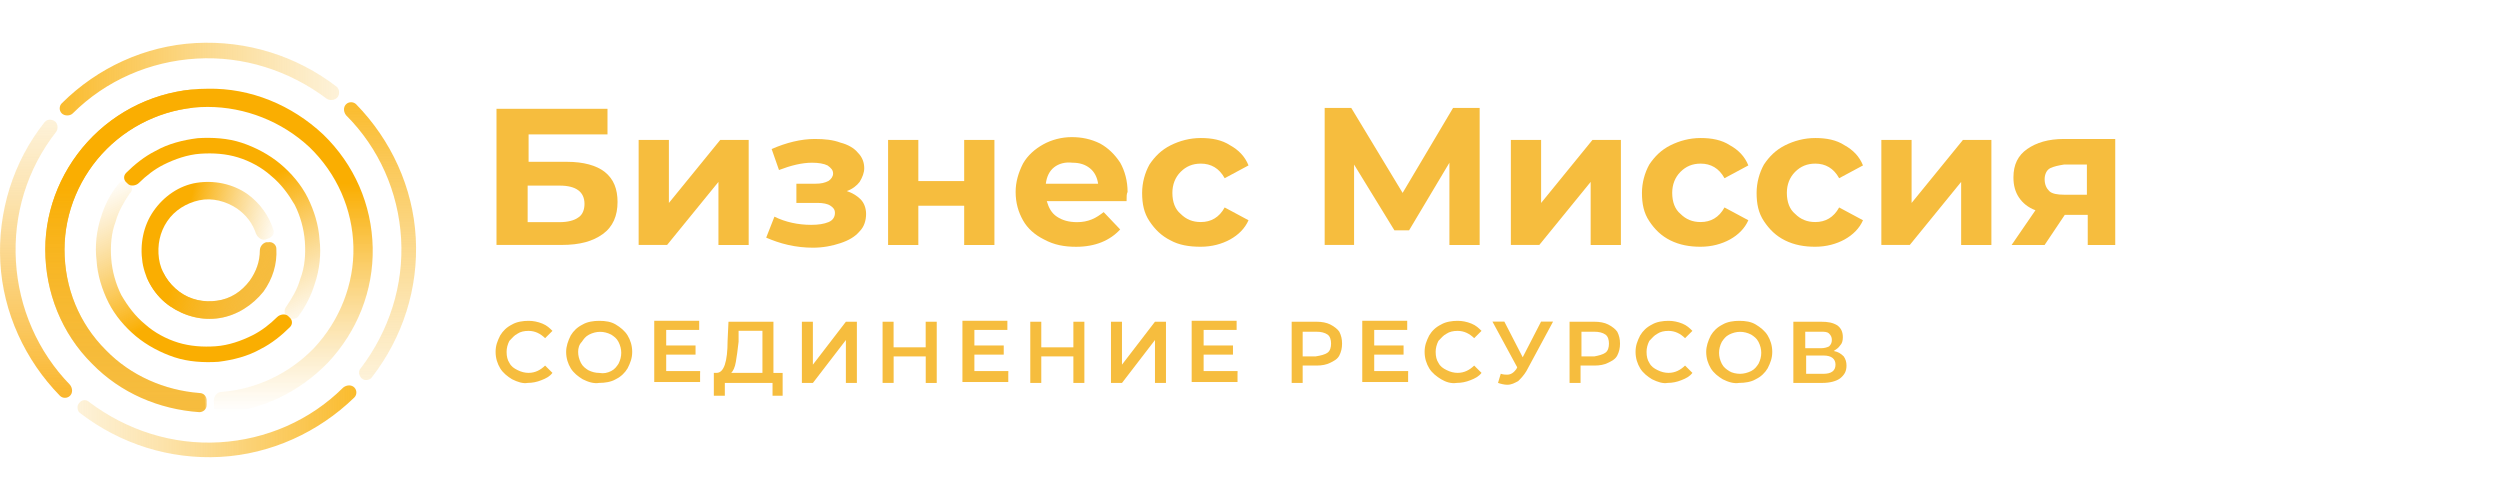 <?xml version="1.0" encoding="UTF-8"?> <!-- Generator: Adobe Illustrator 21.0.0, SVG Export Plug-In . SVG Version: 6.00 Build 0) --> <svg xmlns="http://www.w3.org/2000/svg" xmlns:xlink="http://www.w3.org/1999/xlink" id="Слой_1" x="0px" y="0px" viewBox="0 0 4727.6 945.6" style="enable-background:new 0 0 4727.6 945.6;" xml:space="preserve"> <style type="text/css"> .st0{fill:url(#SVGID_1_);} .st1{fill:url(#SVGID_2_);} .st2{fill:url(#SVGID_3_);} .st3{fill:url(#SVGID_4_);} .st4{fill:url(#SVGID_5_);} .st5{fill:url(#SVGID_6_);} .st6{fill:url(#SVGID_7_);} .st7{fill:url(#SVGID_8_);} .st8{fill:url(#SVGID_9_);} .st9{fill:url(#SVGID_10_);} .st10{fill:#F6BD3E;} </style> <linearGradient id="SVGID_1_" gradientUnits="userSpaceOnUse" x1="718.688" y1="866.548" x2="718.688" y2="82.944" gradientTransform="matrix(1 0 0 -1 0 947.635)"> <stop offset="0" style="stop-color:#FAAE01"></stop> <stop offset="1" style="stop-color:#F6BC3E;stop-opacity:0"></stop> </linearGradient> <path class="st0" d="M683.9,715.5c5.2,5.2,15.6,3.5,19.1-1.7c59-76,88.5-169.3,83.2-264.3c-5.2-95-46.8-184.9-112.7-252.3 c-5.2-5.2-13.9-5.2-19.1,0c-5.2,5.2-5.2,13.8,0,20.7c62.4,62.2,98.9,145.1,104.1,233.2c5.2,88.1-22.5,174.5-76.3,245.3 C677,701.7,678.7,710.3,683.9,715.5z"></path> <linearGradient id="SVGID_2_" gradientUnits="userSpaceOnUse" x1="0.604" y1="798.062" x2="787.193" y2="798.062" gradientTransform="matrix(1 0 0 -1 0 947.635)"> <stop offset="0" style="stop-color:#FAAE01"></stop> <stop offset="1" style="stop-color:#F6BC3E;stop-opacity:0"></stop> </linearGradient> <path class="st1" d="M638.8,183.3c3.5-5.2,3.5-13.8-1.7-19c-76.3-58.7-170-88.1-267.1-82.9c-95.4,5.2-185.6,46.6-253.2,114 c-5.2,5.2-5.2,13.8,0,19c5.2,5.2,15.6,5.2,20.8,0C200,152.2,283.3,116,371.7,110.8c88.5-5.2,175.2,22.5,246.3,76 C623.2,190.3,633.6,190.3,638.8,183.3z"></path> <linearGradient id="SVGID_3_" gradientUnits="userSpaceOnUse" x1="68.15" y1="82.937" x2="68.15" y2="866.542" gradientTransform="matrix(1 0 0 -1 0 947.635)"> <stop offset="0" style="stop-color:#FAA701"></stop> <stop offset="1" style="stop-color:#F6BC3E;stop-opacity:0"></stop> </linearGradient> <path class="st2" d="M104.6,230c-6.9-5.2-15.6-5.2-20.8,1.7C24.9,306-4.6,401,0.6,496.1c5.2,95,46.8,184.9,112.7,252.3 c5.2,5.2,13.9,5.2,19.1,0c5.2-5.2,5.2-13.8,0-20.7C71.7,665.4,35.3,582.5,30.1,494.3c-5.2-88.1,20.8-174.5,76.3-245.3 C109.9,243.8,109.9,235.2,104.6,230z"></path> <linearGradient id="SVGID_4_" gradientUnits="userSpaceOnUse" x1="787.194" y1="150.868" x2="0.604" y2="150.868" gradientTransform="matrix(1 0 0 -1 0 947.635)"> <stop offset="0" style="stop-color:#FAAE01"></stop> <stop offset="1" style="stop-color:#F6BC3E;stop-opacity:0"></stop> </linearGradient> <path class="st3" d="M149.7,762.1c-5.2,5.2-3.5,15.5,1.7,19c76.3,58.7,170,88.1,265.4,82.9c95.4-5.2,185.6-46.6,253.2-112.3 c5.2-5.2,5.2-13.8,0-19s-13.9-5.2-20.8,0c-62.4,62.2-145.7,98.5-234.1,103.7c-88.5,5.2-175.2-22.5-246.3-76 C163.6,755.2,154.9,755.2,149.7,762.1z"></path> <linearGradient id="SVGID_5_" gradientUnits="userSpaceOnUse" x1="372.332" y1="471.692" x2="392.398" y2="472.7" gradientTransform="matrix(1 0 0 -1 0 947.635)"> <stop offset="0" style="stop-color:#F6BC3E"></stop> <stop offset="1" style="stop-color:#FFFFFF;stop-opacity:0"></stop> </linearGradient> <path class="st4" d="M404.7,767.3c0,6.9,6.9,13.8,13.9,13.8c76.3-5.2,147.4-39.7,201.2-95c55.5-58.7,86.7-136.5,85-217.7 c-1.7-81.2-34.7-157.2-93.7-214.2c-59-55.3-137-88.1-218.5-86.4c-81.5,0-159.6,32.8-216.8,89.8c-57.2,57-90.2,134.8-90.2,214.2 c0,81.2,31.2,159,88.5,216c53.8,55.3,126.6,86.4,202.9,91.6c6.9,0,13.9-5.2,13.9-13.8V757c0-6.9-5.2-13.8-13.9-13.8 C311,738,246.9,710.3,200,661.9c-50.3-50.1-78-117.5-78-190.1c0-70.8,29.5-140,79.8-190.1c50.3-50.1,119.7-79.5,190.8-79.5 c71.1,0,140.5,27.6,192.5,76c52,50.1,81.5,117.5,83.2,188.3c1.7,70.8-26,139.9-74.6,191.8c-46.8,48.4-109.3,77.8-175.2,82.9 c-6.9,0-13.9,6.9-13.9,15.5V767.3z"></path> <linearGradient id="SVGID_6_" gradientUnits="userSpaceOnUse" x1="395.189" y1="780.777" x2="395.189" y2="167.352" gradientTransform="matrix(1 0 0 -1 0 947.635)"> <stop offset="0.295" style="stop-color:#FAAE01"></stop> <stop offset="1" style="stop-color:#F6BC3E;stop-opacity:0"></stop> </linearGradient> <path class="st5" d="M404.7,767.3c0,6.9,6.9,13.8,13.9,13.8c76.3-5.2,147.4-39.7,201.2-95c55.5-58.7,86.7-136.5,85-217.7 c-1.7-81.2-34.7-157.2-93.7-214.2c-59-55.3-137-88.1-218.5-86.4c-81.5,0-159.6,32.8-216.8,89.8c-57.2,57-90.2,134.8-90.2,214.2 c0,81.2,31.2,159,88.5,216c53.8,55.3,126.6,86.4,202.9,91.6c6.9,0,13.9-5.2,13.9-13.8V757c0-6.9-5.2-13.8-13.9-13.8 C311,738,246.9,710.3,200,661.9c-50.3-50.1-78-117.5-78-190.1c0-70.8,29.5-140,79.8-190.1c50.3-50.1,119.7-79.5,190.8-79.5 c71.1,0,140.5,27.6,192.5,76c52,50.1,81.5,117.5,83.2,188.3c1.7,70.8-26,139.9-74.6,191.8c-46.8,48.4-109.3,77.8-175.2,82.9 c-6.9,0-13.9,6.9-13.9,15.5V767.3z"></path> <linearGradient id="SVGID_7_" gradientUnits="userSpaceOnUse" x1="365.576" y1="678.209" x2="549.056" y2="304.845" gradientTransform="matrix(1 0 0 -1 0 947.635)"> <stop offset="0.295" style="stop-color:#FAAE01"></stop> <stop offset="1" style="stop-color:#F6BC3E;stop-opacity:0"></stop> </linearGradient> <path class="st6" d="M545.2,599.8c5.2,5.2,15.6,3.5,19.1-1.7c13.9-19,24.3-39.7,31.2-62.2c8.7-25.9,12.1-55.3,8.7-82.9 c-1.7-27.6-10.4-55.3-22.5-79.5s-31.2-46.6-52-63.9c-20.8-17.3-46.8-31.1-72.8-39.7c-26-8.6-55.5-10.4-83.2-8.6 c-27.8,3.5-55.5,10.4-79.8,24.2c-20.8,10.4-39.9,25.9-55.5,41.5c-5.2,5.2-5.2,13.8,1.7,19l1.7,1.7c5.2,5.2,15.6,3.5,20.8-1.7 c13.9-13.8,29.5-25.9,46.8-34.6c20.8-10.4,45.1-19,69.4-20.7s48.6,0,71.1,6.9c22.5,6.9,45.1,19,62.4,34.6 c19.1,15.6,33,34.6,45.1,55.3c10.4,20.7,17.3,44.9,19.1,69.1c1.7,24.2,0,48.4-8.7,70.8c-5.2,19-15.6,36.3-26,51.8 C536.5,585.9,536.5,594.6,545.2,599.8z"></path> <linearGradient id="SVGID_8_" gradientUnits="userSpaceOnUse" x1="423.982" y1="267.756" x2="245.024" y2="625.225" gradientTransform="matrix(1 0 0 -1 0 947.635)"> <stop offset="0.295" style="stop-color:#FAAE01"></stop> <stop offset="1" style="stop-color:#F6BC3E;stop-opacity:0"></stop> </linearGradient> <path class="st7" d="M243.4,345.7c-5.2-5.2-15.6-3.5-19.1,1.7c-15.6,19-26,39.7-33,62.2c-8.7,25.9-12.1,55.3-8.7,82.9 c1.7,27.6,10.4,55.3,22.5,79.5c12.1,24.2,31.2,46.6,52,63.9c20.8,17.3,46.8,31.1,72.8,39.7c26,8.6,55.5,10.4,83.2,8.6 c27.8-3.5,55.5-10.4,79.8-24.2c20.8-10.4,39.9-25.9,55.5-41.5c5.2-5.2,5.2-13.8-1.7-19l-1.7-1.7c-5.2-5.2-15.6-3.5-20.8,1.7 c-13.9,13.8-29.5,25.9-46.8,34.6c-20.8,10.4-45.1,19-69.4,20.7c-24.3,1.7-48.6,0-71.1-6.9c-22.5-6.9-45.1-19-62.4-34.6 c-19.1-15.6-33-34.6-45.1-55.3c-10.4-20.7-17.3-44.9-19.1-69.1c-1.7-24.2,0-48.4,8.7-70.8c5.2-19,15.6-36.3,26-51.8 C252.1,359.6,250.3,350.9,243.4,345.7z"></path> <linearGradient id="SVGID_9_" gradientUnits="userSpaceOnUse" x1="405.948" y1="437.736" x2="398.136" y2="464.071" gradientTransform="matrix(1 0 0 -1 0 947.635)"> <stop offset="0.829" style="stop-color:#F6BC3E"></stop> <stop offset="1" style="stop-color:#FFFFFF;stop-opacity:0"></stop> </linearGradient> <path class="st8" d="M507,451.1c6.9-1.7,12.1-8.6,10.4-15.6c-8.7-27.6-26-51.8-50.3-69.1c-27.8-19-62.4-25.9-95.4-20.7 c-33,5.2-62.4,25.9-81.5,53.6c-19.1,27.6-26,62.2-20.8,96.8c5.2,32.8,24.3,63.9,52,82.9c27.8,19,60.7,27.6,93.7,22.5 c33-5.2,62.4-24.2,83.2-50.1c17.3-24.2,26-51.8,24.3-81.2c0-6.9-6.9-13.8-15.6-12.1h-3.5c-6.9,1.7-12.1,8.6-12.1,15.6 c0,20.7-6.9,39.7-19.1,57c-15.6,20.7-36.4,34.6-62.4,38c-24.3,3.5-50.3-1.7-71.1-17.3c-20.8-15.6-34.7-38-38.2-62.2 c-3.5-25.9,1.7-50.1,15.6-70.8c13.9-20.7,36.4-34.6,60.7-39.7c24.3-5.2,50.3,1.7,71.1,15.5c17.3,12.1,29.5,27.6,36.4,48.4 c3.5,6.9,10.4,12.1,17.3,10.4L507,451.1z"></path> <linearGradient id="SVGID_10_" gradientUnits="userSpaceOnUse" x1="268.001" y1="504.143" x2="515.737" y2="445.752" gradientTransform="matrix(1 0 0 -1 0 947.635)"> <stop offset="0.295" style="stop-color:#FAAE01"></stop> <stop offset="1" style="stop-color:#F6BC3E;stop-opacity:0"></stop> </linearGradient> <path class="st9" d="M507,451.1c6.9-1.7,12.1-8.6,10.4-15.6c-8.7-27.6-26-51.8-50.3-69.1c-27.8-19-62.4-25.9-95.4-20.7 c-33,5.2-62.4,25.9-81.5,53.6c-19.1,27.6-26,62.2-20.8,96.8c5.2,32.8,24.3,63.9,52,82.9c27.8,19,60.7,27.6,93.7,22.5 c33-5.2,62.4-24.2,83.2-50.1c17.3-24.2,26-51.8,24.3-81.2c0-6.9-6.9-13.8-15.6-12.1h-3.5c-6.9,1.7-12.1,8.6-12.1,15.6 c0,20.7-6.9,39.7-19.1,57c-15.6,20.7-36.4,34.6-62.4,38c-24.3,3.5-50.3-1.7-71.1-17.3c-20.8-15.6-34.7-38-38.2-62.2 c-3.5-25.9,1.7-50.1,15.6-70.8c13.9-20.7,36.4-34.6,60.7-39.7c24.3-5.2,50.3,1.7,71.1,15.5c17.3,12.1,29.5,27.6,36.4,48.4 c3.5,6.9,10.4,12.1,17.3,10.4L507,451.1z"></path> <path class="st10" d="M938.9,205.8h209.9v48.4H999.6V306h72.8c31.2,0,55.5,6.9,71.1,19c17.3,13.8,24.3,32.8,24.3,57 c0,25.9-8.7,46.7-27.7,60.5c-19.1,13.8-43.4,20.7-78.1,20.7H938.9V205.8z M1058.5,420.1c15.6,0,27.8-3.5,34.7-8.6 c8.7-5.2,12.1-15.5,12.1-25.9c0-22.5-15.6-34.6-46.8-34.6h-60.7v69.1H1058.5z"></path> <path class="st10" d="M1207.7,264.6h57.2v119.2l97.1-119.2h53.8v198.7h-57.2V344l-97.1,119.2h-53.8V264.6z"></path> <path class="st10" d="M1627.4,376.9c6.9,6.9,10.4,17.3,10.4,27.6c0,12.1-3.5,24.2-12.1,32.8c-8.7,10.4-20.8,17.3-36.4,22.5 c-15.6,5.2-32.9,8.6-52,8.6c-15.6,0-31.2-1.7-46.8-5.2c-15.6-3.5-29.5-8.6-41.6-13.8l15.6-39.7c20.8,10.4,45.1,15.5,69.4,15.5 c13.9,0,24.3-1.7,32.9-5.2c8.7-3.5,12.1-10.4,12.1-17.3c0-6.9-3.5-10.4-8.7-13.8c-5.2-3.5-13.9-5.2-24.3-5.2H1506v-36.3h36.4 c10.4,0,17.3-1.7,24.3-5.2c5.2-3.5,8.7-8.6,8.7-13.8c0-6.9-3.5-10.4-10.4-15.5c-6.9-3.5-17.3-5.2-29.5-5.2 c-19.1,0-39.9,5.2-62.4,13.8l-13.9-39.7c27.8-12.1,55.5-19,81.5-19c19.1,0,34.7,1.7,48.6,6.9c13.9,3.5,26,10.4,32.9,19 c8.7,8.6,12.1,19,12.1,29.4c0,8.6-3.5,17.3-8.7,25.9c-5.2,6.9-13.9,13.8-24.3,17.3C1611.8,364.8,1620.5,370,1627.4,376.9z"></path> <path class="st10" d="M1679.4,264.6h57.2v77.8h86.7v-77.8h57.2v198.7h-57.2V389h-86.7v74.3h-57.2V264.6z"></path> <path class="st10" d="M2130.4,380.3h-150.9c3.5,12.1,8.7,22.5,19.1,29.4c10.4,6.9,22.5,10.4,38.2,10.4c10.4,0,19.1-1.7,27.8-5.2 c8.7-3.5,15.6-8.6,22.5-13.8l31.2,32.8c-19.1,20.7-46.8,32.8-83.2,32.8c-22.5,0-41.6-3.5-60.7-13.8c-17.3-8.6-31.2-20.7-39.9-36.3 c-8.7-15.5-13.9-32.8-13.9-53.6c0-19,5.2-36.3,13.9-53.6c8.7-15.5,22.6-27.6,38.2-36.3s34.7-13.8,53.8-13.8 c19.1,0,36.4,3.5,53.8,12.1c15.6,8.6,27.8,20.7,38.1,36.3c8.7,15.5,13.9,34.6,13.9,55.3C2130.4,366.5,2130.4,371.7,2130.4,380.3z M1993.3,316.4c-8.7,6.9-13.9,17.3-15.6,31.1h98.9c-1.7-12.1-6.9-22.5-15.6-29.4s-19.1-10.4-32.9-10.4 C2014.2,306,2002,309.5,1993.3,316.4z"></path> <path class="st10" d="M2213.6,454.6c-17.3-8.6-29.5-20.7-39.9-36.3c-10.4-15.5-13.9-32.8-13.9-53.6c0-19,5.2-38,13.9-53.6 c10.4-15.5,22.6-27.6,39.9-36.3c17.3-8.6,36.4-13.8,57.2-13.8c20.8,0,39.9,3.5,55.5,13.8c15.6,8.6,27.8,20.7,34.7,38l-45.1,24.2 c-10.4-19-26-27.6-45.1-27.6c-15.6,0-27.8,5.2-38.2,15.6c-10.4,10.4-15.6,24.2-15.6,39.7c0,17.3,5.2,31.1,15.6,39.7 c10.4,10.4,22.5,15.5,38.2,15.5c19.1,0,34.7-8.6,45.1-27.6l45.1,24.2c-6.9,15.6-19.1,27.6-34.7,36.3c-15.6,8.6-34.7,13.8-55.5,13.8 C2248.3,466.7,2229.2,463.2,2213.6,454.6z"></path> <path class="st10" d="M2740.9,463.2V307.7l-76.3,127.9h-27.7l-76.3-124.4v152H2505V204.1h50.3l97.1,160.7l95.4-160.7h50.3v259.2 H2740.9z"></path> <path class="st10" d="M2857.1,264.6h57.2v119.2l97.1-119.2h53.8v198.7h-57.2V344l-97.1,119.2h-53.8V264.6z"></path> <path class="st10" d="M3158.8,454.6c-17.3-8.6-29.5-20.7-39.9-36.3c-10.4-15.5-13.9-32.8-13.9-53.6c0-19,5.2-38,13.9-53.6 c10.4-15.5,22.6-27.6,39.9-36.3c17.3-8.6,36.4-13.8,57.2-13.8c20.8,0,39.9,3.5,55.5,13.8c15.6,8.6,27.8,20.7,34.7,38l-45.1,24.2 c-10.4-19-26-27.6-45.1-27.6c-15.6,0-27.8,5.2-38.2,15.6c-10.4,10.4-15.6,24.2-15.6,39.7c0,17.3,5.2,31.1,15.6,39.7 c10.4,10.4,22.6,15.5,38.2,15.5c19.1,0,34.7-8.6,45.1-27.6l45.1,24.2c-6.9,15.6-19.1,27.6-34.7,36.3c-15.6,8.6-34.7,13.8-55.5,13.8 C3195.3,466.7,3176.2,463.2,3158.8,454.6z"></path> <path class="st10" d="M3375.6,454.6c-17.3-8.6-29.5-20.7-39.9-36.3c-10.4-15.5-13.9-32.8-13.9-53.6c0-19,5.2-38,13.9-53.6 c10.4-15.5,22.6-27.6,39.9-36.3c17.3-8.6,36.4-13.8,57.2-13.8c20.8,0,39.9,3.5,55.5,13.8c15.6,8.6,27.8,20.7,34.7,38l-45.1,24.2 c-10.4-19-26-27.6-45.1-27.6c-15.6,0-27.8,5.2-38.2,15.6c-10.4,10.4-15.6,24.2-15.6,39.7c0,17.3,5.2,31.1,15.6,39.7 c10.4,10.4,22.6,15.5,38.2,15.5c19.1,0,34.7-8.6,45.1-27.6l45.1,24.2c-6.9,15.6-19.1,27.6-34.7,36.3c-15.6,8.6-34.7,13.8-55.5,13.8 C3412.1,466.7,3393,463.2,3375.6,454.6z"></path> <path class="st10" d="M3557.7,264.6h57.2v119.2l97.1-119.2h53.8v198.7h-57.2V344l-97.1,119.2h-53.8V264.6z"></path> <path class="st10" d="M4000,264.6v198.7h-52v-57h-43.4l-38.2,57H3804l45.1-65.7c-13.9-5.2-24.3-13.8-31.2-24.2 c-6.9-10.4-10.4-22.5-10.4-38c0-24.2,8.7-41.5,26-53.6c17.4-12.1,39.9-19,69.4-19h97.1V264.6z M3876.9,318.1 c-6.9,3.5-10.4,12.1-10.4,20.7c0,10.4,3.5,17.3,8.7,22.5c5.2,5.2,15.6,6.9,27.8,6.9h43.4v-57h-43.4 C3892.5,312.9,3883.8,314.7,3876.9,318.1z"></path> <path class="st10" d="M968.4,717.2c-8.7-5.2-17.3-12.1-22.5-20.7c-5.2-8.6-8.7-19-8.7-31.1c0-12.1,3.5-20.7,8.7-31.1 c5.2-8.6,12.1-15.5,22.5-20.7c8.7-5.2,20.8-6.9,31.2-6.9c8.7,0,17.3,1.7,26,5.2c8.7,3.5,13.9,8.6,19.1,13.8l-13.9,13.8 c-8.7-8.6-19.1-13.8-31.2-13.8c-8.7,0-15.6,1.7-20.8,5.2c-6.9,3.5-10.4,8.6-15.6,13.8c-3.5,6.9-5.2,13.8-5.2,20.7 c0,8.6,1.7,15.5,5.2,20.7c3.5,6.9,8.7,10.4,15.6,13.8c6.9,3.5,13.9,5.2,20.8,5.2c12.1,0,22.5-5.2,31.2-13.8l13.9,13.8 c-5.2,6.9-12.1,10.4-20.8,13.8c-8.7,3.5-17.3,5.2-26,5.2C989.2,725.8,978.8,722.4,968.4,717.2z"></path> <path class="st10" d="M1101.9,717.2c-8.7-5.2-17.3-12.1-22.6-20.7c-5.2-8.6-8.7-19-8.7-31.1c0-10.4,3.5-20.7,8.7-31.1 c5.2-8.6,12.2-15.5,22.6-20.7c8.7-5.2,20.8-6.9,31.2-6.9c12.1,0,22.6,1.7,31.2,6.9c8.7,5.2,17.3,12.1,22.5,20.7 c5.2,8.6,8.7,19,8.7,31.1c0,12.1-3.5,20.7-8.7,31.1c-5.2,8.6-12.1,15.5-22.5,20.7c-8.7,5.2-20.8,6.9-31.2,6.9 C1122.7,725.8,1112.3,722.4,1101.9,717.2z M1155.7,701.7c6.9-3.5,10.4-8.6,13.9-13.8c3.5-6.9,5.2-13.8,5.2-20.7 c0-6.9-1.7-13.8-5.2-20.7c-3.5-6.9-8.7-10.4-13.9-13.8c-6.9-3.5-13.9-5.2-20.8-5.2c-6.9,0-13.9,1.7-20.8,5.2 c-6.9,3.5-10.4,8.6-13.9,13.8c-5.2,5.2-6.9,12.1-6.9,19s1.7,13.8,5.2,20.7c3.5,6.9,8.7,10.4,13.9,13.8c6.9,3.5,13.9,5.2,20.8,5.2 C1141.8,706.8,1148.7,705.1,1155.7,701.7z"></path> <path class="st10" d="M1323.9,705.1v17.3h-86.7V606.6h85v17.3h-62.4v29.4h55.5v17.3h-55.5v31.1h64.2V705.1z"></path> <path class="st10" d="M1480,705.1v43.2h-19.1v-24.2h-90.2v24.2h-20.8v-43.2h5.2c6.9,0,12.1-5.2,15.6-15.5 c3.5-10.4,5.2-25.9,5.2-44.9l1.7-36.3h85v96.8H1480z M1391.5,684.4c-1.7,10.4-5.2,17.3-8.7,20.7h59v-79.5h-45.1v20.7 C1395,661.9,1393.3,674,1391.5,684.4z"></path> <path class="st10" d="M1516.4,608.4h20.8v81.2l62.4-81.2h20.8v115.8h-20.8v-81.2l-62.4,81.2h-20.8V608.4z"></path> <path class="st10" d="M1771.4,608.4v115.8h-20.8V674h-60.7v50.1H1669V608.4h20.8v48.4h60.7v-48.4H1771.4L1771.4,608.4z"></path> <path class="st10" d="M1906.7,705.1v17.3h-86.7V606.6h85v17.3h-62.4v29.4h55.5v17.3h-55.5v31.1h64.2V705.1z"></path> <path class="st10" d="M2050.6,608.4v115.8h-20.8V674h-60.7v50.1h-20.8V608.4h20.8v48.4h60.7v-48.4H2050.6L2050.6,608.4z"></path> <path class="st10" d="M2100.9,608.4h20.8v81.2l62.4-81.2h20.8v115.8h-20.8v-81.2l-62.4,81.2h-20.8V608.4z"></path> <path class="st10" d="M2340.2,705.1v17.3h-86.7V606.6h85v17.3h-62.4v29.4h55.5v17.3h-55.5v31.1h64.2V705.1z"></path> <path class="st10" d="M2515.4,613.5c6.9,3.5,13.9,8.6,17.3,13.8c3.5,6.9,5.2,13.8,5.2,22.5c0,8.6-1.7,15.6-5.2,22.5 c-3.5,6.9-10.4,10.4-17.3,13.8c-6.9,3.5-15.6,5.2-26,5.2h-26v32.8h-20.8V608.4h46.8C2499.8,608.4,2508.5,610.1,2515.4,613.5z M2510.2,667.1c5.2-3.5,6.9-10.4,6.9-17.3s-1.7-13.8-6.9-17.3c-5.2-3.5-12.1-5.2-20.8-5.2h-26V674h24.3 C2498.1,672.3,2505,670.6,2510.2,667.1z"></path> <path class="st10" d="M2662.8,705.1v17.3h-86.7V606.6h85v17.3h-62.4v29.4h55.5v17.3h-55.5v31.1h64.2V705.1z"></path> <path class="st10" d="M2725.3,717.2c-8.7-5.2-17.4-12.1-22.6-20.7c-5.2-8.6-8.7-19-8.7-31.1c0-12.1,3.5-20.7,8.7-31.1 c5.2-8.6,12.1-15.5,22.6-20.7c8.7-5.2,20.8-6.9,31.2-6.9c8.7,0,17.3,1.7,26,5.2c8.7,3.5,13.9,8.6,19.1,13.8l-13.9,13.8 c-8.7-8.6-19.1-13.8-31.2-13.8c-8.7,0-15.6,1.7-20.8,5.2c-6.9,3.5-10.4,8.6-15.6,13.8c-3.5,6.9-5.2,13.8-5.2,20.7 c0,8.6,1.7,15.5,5.2,20.7c3.5,6.9,8.7,10.4,15.6,13.8c6.9,3.5,13.9,5.2,20.8,5.2c12.1,0,22.5-5.2,31.2-13.8l13.9,13.8 c-5.2,6.9-12.1,10.4-20.8,13.8c-8.7,3.5-17.4,5.2-26,5.2C2744.3,725.8,2733.9,722.4,2725.3,717.2z"></path> <path class="st10" d="M2936.8,608.4l-50.3,93.3c-5.2,8.6-10.4,13.8-15.6,19c-6.9,3.5-12.1,6.9-20.8,6.9c-5.2,0-12.1-1.7-17.3-3.5 l5.2-17.3c5.2,1.7,8.7,1.7,12.1,1.7c6.9,0,12.1-3.5,17.3-10.4l1.7-3.5l-46.8-86.4h22.5l34.7,67.4l34.7-67.4H2936.8L2936.8,608.4z"></path> <path class="st10" d="M3040.9,613.5c6.9,3.5,13.9,8.6,17.4,13.8c3.5,6.9,5.2,13.8,5.2,22.5c0,8.6-1.7,15.6-5.2,22.5 c-3.5,6.9-10.4,10.4-17.4,13.8c-6.9,3.5-15.6,5.2-26,5.2h-26v32.8h-20.8V608.4h46.8C3025.3,608.4,3034,610.1,3040.9,613.5z M3035.7,667.1c5.2-3.5,6.9-10.4,6.9-17.3s-1.7-13.8-6.9-17.3c-5.2-3.5-12.1-5.2-20.8-5.2h-24.3V674h24.3 C3023.6,672.3,3030.5,670.6,3035.7,667.1z"></path> <path class="st10" d="M3124.1,717.2c-8.7-5.2-17.3-12.1-22.5-20.7c-5.2-8.6-8.7-19-8.7-31.1c0-12.1,3.5-20.7,8.7-31.1 c5.2-8.6,12.1-15.5,22.5-20.7c8.7-5.2,20.8-6.9,31.2-6.9c8.7,0,17.3,1.7,26,5.2c8.7,3.5,13.9,8.6,19.1,13.8l-13.9,13.8 c-8.7-8.6-19.1-13.8-31.2-13.8c-8.7,0-15.6,1.7-20.8,5.2c-6.9,3.5-10.4,8.6-15.6,13.8c-3.5,6.9-5.2,13.8-5.2,20.7 c0,8.6,1.7,15.5,5.2,20.7c3.5,6.9,8.7,10.4,15.6,13.8c6.9,3.5,13.9,5.2,20.8,5.2c12.1,0,22.5-5.2,31.2-13.8l13.9,13.8 c-5.2,6.9-12.1,10.4-20.8,13.8c-8.7,3.5-17.3,5.2-26,5.2C3145,725.8,3134.6,722.4,3124.1,717.2z"></path> <path class="st10" d="M3257.7,717.2c-8.7-5.2-17.3-12.1-22.5-20.7c-5.2-8.6-8.7-19-8.7-31.1c0-10.4,3.5-20.7,8.7-31.1 c5.2-8.6,12.1-15.5,22.5-20.7c8.7-5.2,20.8-6.9,31.2-6.9c12.1,0,22.6,1.7,31.2,6.9c8.7,5.2,17.4,12.1,22.6,20.7 c5.2,8.6,8.7,19,8.7,31.1c0,12.1-3.5,20.7-8.7,31.1c-5.2,8.6-12.1,15.5-22.6,20.7c-8.7,5.2-20.8,6.9-31.2,6.9 C3278.5,725.8,3268.1,722.4,3257.7,717.2z M3311.5,701.7c6.9-3.5,10.4-8.6,13.9-13.8c3.5-6.9,5.2-13.8,5.2-20.7 c0-6.9-1.7-13.8-5.2-20.7c-3.5-6.9-8.7-10.4-13.9-13.8c-6.9-3.5-13.9-5.2-20.8-5.2c-6.9,0-13.9,1.7-20.8,5.2 c-6.9,3.5-10.4,8.6-13.9,13.8c-3.5,6.9-5.2,13.8-5.2,20.7c0,6.9,1.7,13.8,5.2,20.7s8.7,10.4,13.9,13.8c5.2,3.5,13.9,5.2,20.8,5.2 C3297.6,706.8,3304.5,705.1,3311.5,701.7z"></path> <path class="st10" d="M3486.6,674c3.5,5.2,5.2,10.4,5.2,17.3c0,10.4-3.5,17.3-12.1,24.2c-6.9,5.2-19.1,8.6-32.9,8.6h-55.5V608.4h52 c13.9,0,22.6,1.7,31.2,6.9c6.9,5.2,10.4,12.1,10.4,22.5c0,6.9-1.7,12.1-5.2,15.5c-3.5,5.2-6.9,6.9-12.1,10.4 C3476.2,665.4,3481.4,668.8,3486.6,674z M3413.8,658.5h29.5c6.9,0,12.1-1.7,15.6-3.5c3.5-3.5,5.2-6.9,5.2-12.1 c0-5.2-1.7-8.6-5.2-12.1c-3.5-3.5-8.7-3.5-15.6-3.5h-29.5V658.5z M3471,689.6c0-10.4-6.9-17.3-22.6-17.3h-32.9v34.6h32.9 C3462.4,706.8,3471,701.7,3471,689.6z"></path> </svg> 
